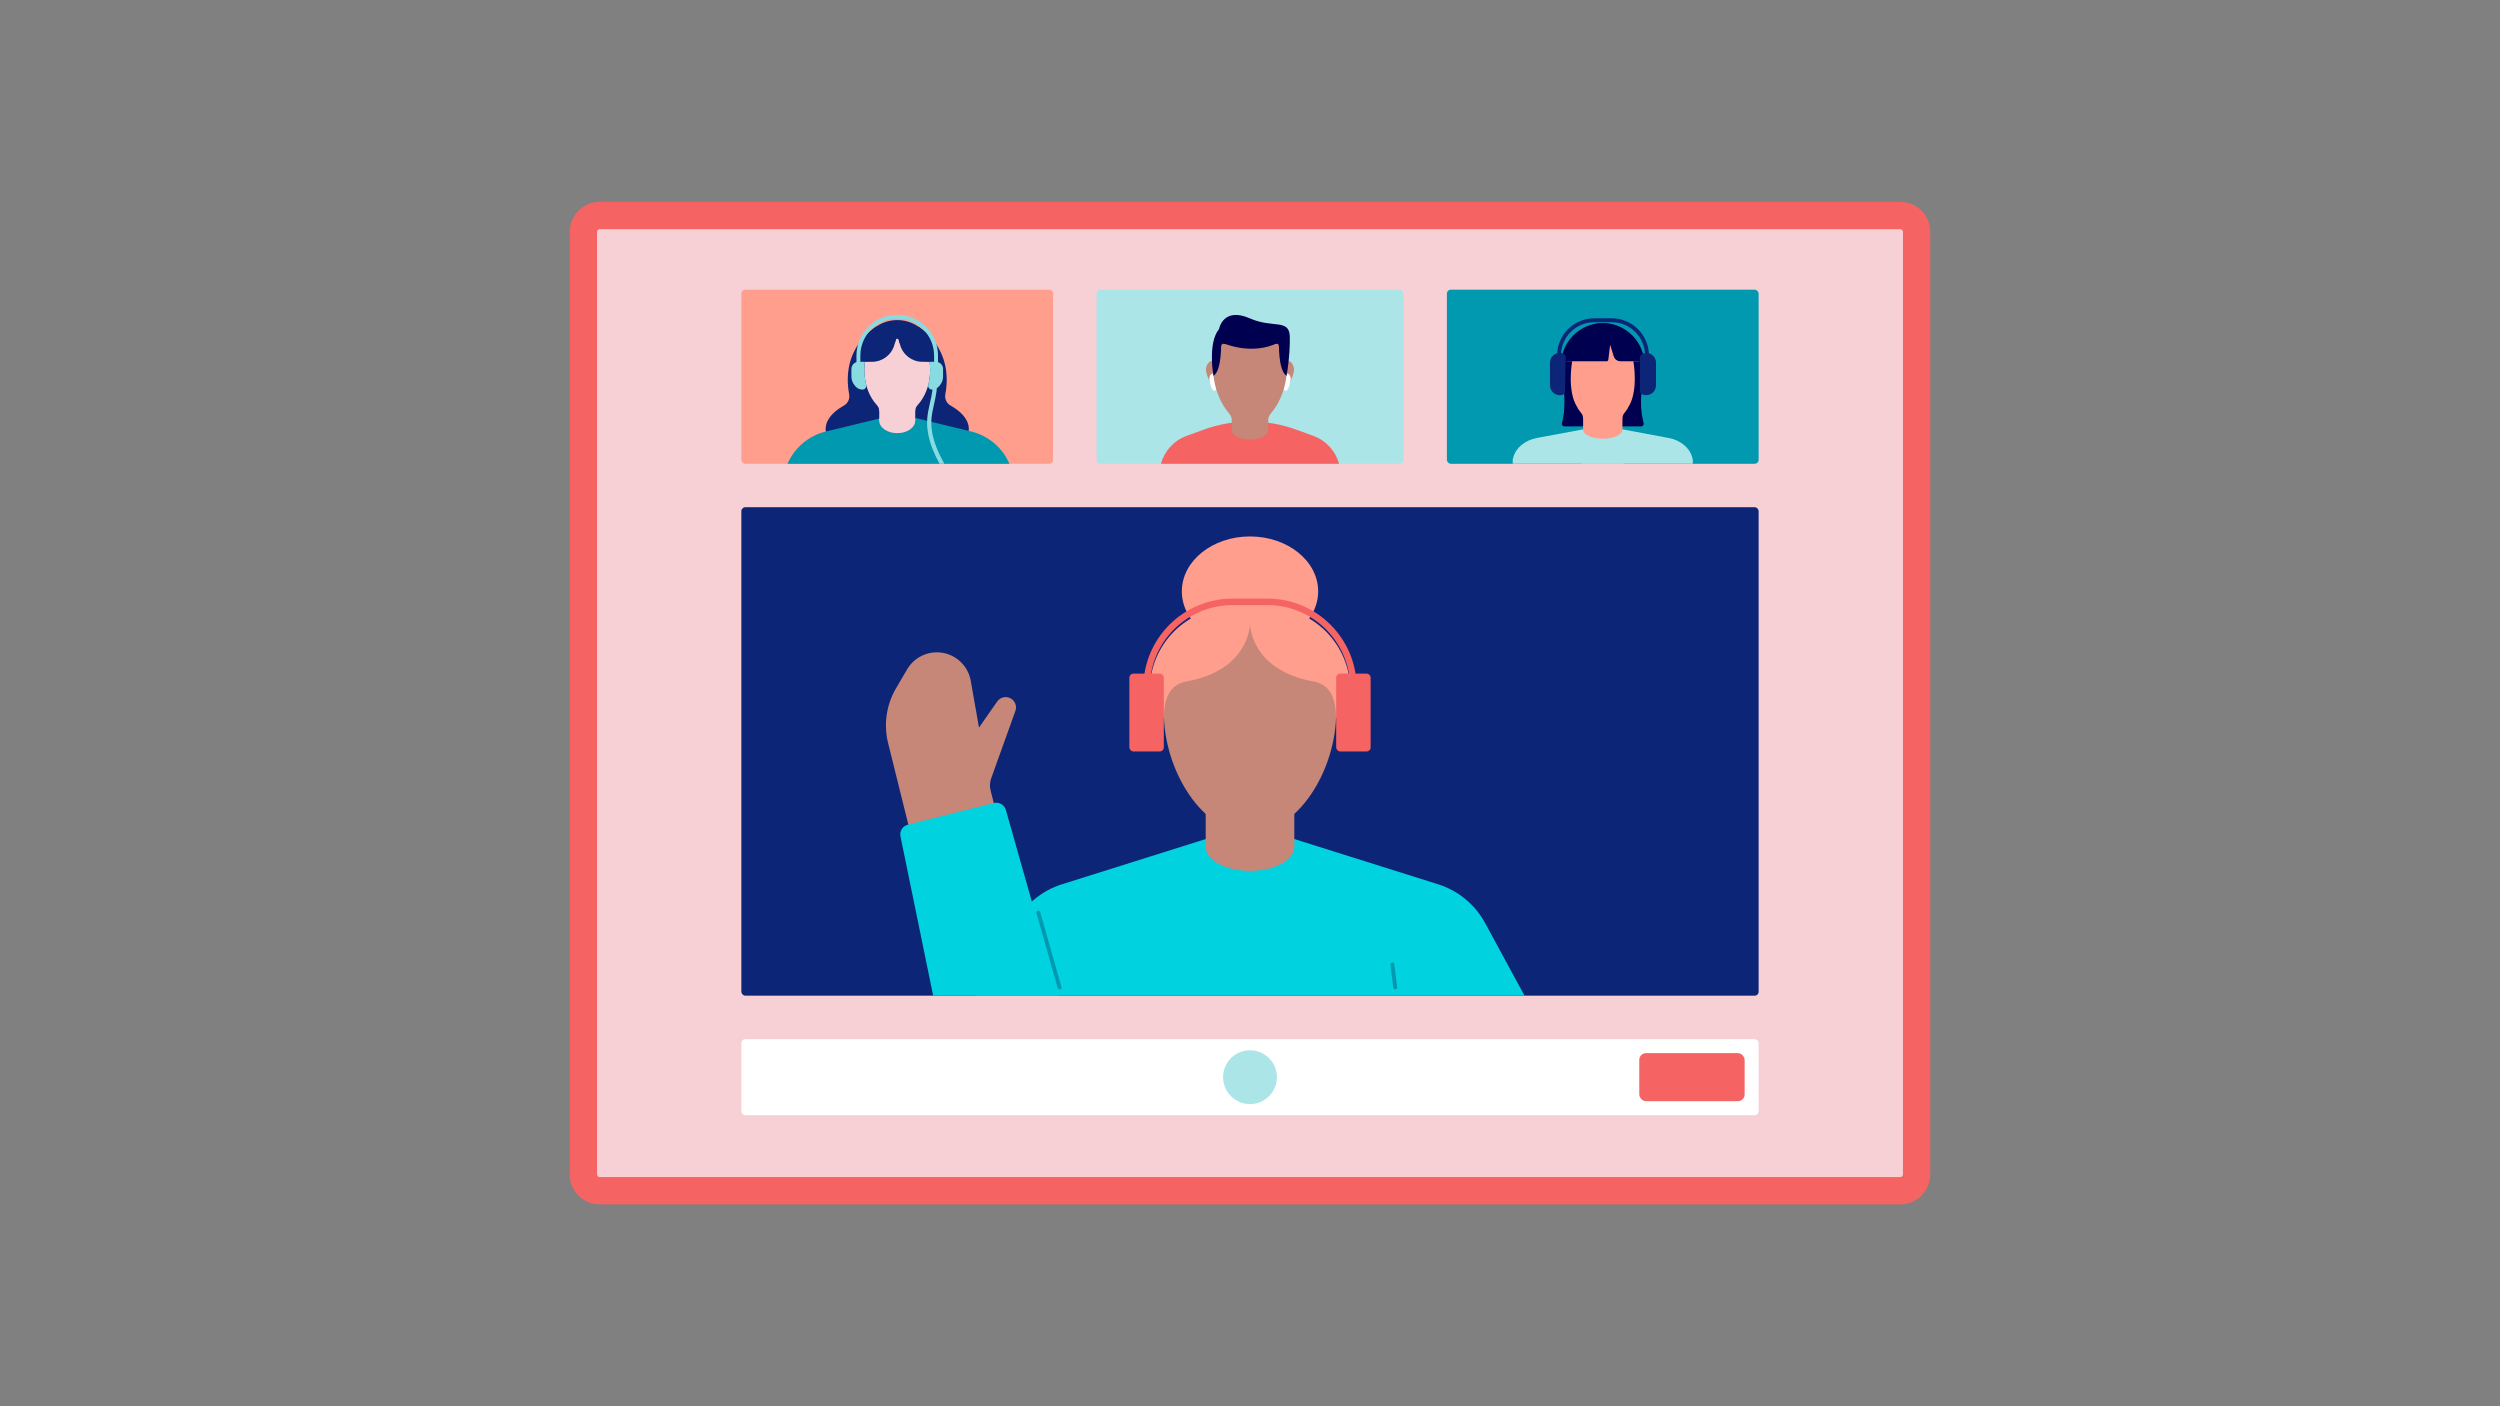<?xml version="1.0" encoding="UTF-8"?> <svg xmlns="http://www.w3.org/2000/svg" id="Art" viewBox="0 0 1920 1080"><rect x="0" y="0" width="1920" height="1080" fill="#808080" stroke="none"/><defs><style>.cls-1{stroke:#88dbe1;}.cls-1,.cls-2,.cls-3,.cls-4{fill:none;stroke-linecap:round;stroke-linejoin:round;}.cls-1,.cls-3,.cls-4{stroke-width:3px;}.cls-5{fill:#f56363;}.cls-6{fill:#f7d0d5;}.cls-7{fill:#00d2df;}.cls-8{fill:#000050;}.cls-9{fill:#fff;}.cls-10{fill:#ff9e8c;}.cls-11{fill:#0099b0;}.cls-12{fill:#abe5e8;}.cls-13{fill:#c68678;}.cls-14{fill:#0c2577;}.cls-15{fill:#88dbe1;}.cls-2{stroke:#f56363;stroke-width:5px;}.cls-3{stroke:#0c2577;}.cls-4{stroke:#0099b0;}</style></defs><rect class="cls-6" x="448.05" y="165.5" width="1023.91" height="749" rx="12.55" ry="12.55"></rect><path class="cls-5" d="m1459.41,176c1.13,0,2.05.92,2.05,2.05v723.9c0,1.13-.92,2.05-2.05,2.05H460.59c-1.13,0-2.05-.92-2.05-2.05V178.05c0-1.13.92-2.05,2.05-2.05h998.81m0-21H460.59c-12.73,0-23.05,10.32-23.05,23.05v723.9c0,12.73,10.32,23.05,23.05,23.05h998.81c12.73,0,23.05-10.32,23.05-23.05V178.05c0-12.73-10.32-23.05-23.05-23.05h0Z"></path><rect class="cls-14" x="569.36" y="389.54" width="781.27" height="375.14" rx="3" ry="3"></rect><rect class="cls-12" x="842.15" y="222.47" width="235.7" height="133.71" rx="3" ry="3"></rect><rect class="cls-10" x="569.36" y="222.47" width="239.42" height="133.71" rx="3" ry="3"></rect><rect class="cls-11" x="1111.21" y="222.47" width="239.42" height="133.71" rx="3" ry="3"></rect><rect class="cls-9" x="569.36" y="798.05" width="781.27" height="58.44" rx="3" ry="3"></rect><circle class="cls-12" cx="960" cy="827.27" r="20.67"></circle><rect class="cls-5" x="1258.96" y="808.8" width="80.92" height="36.93" rx="5.21" ry="5.21"></rect><path class="cls-14" d="m883.05,577.11h6.84c4.5,0,8.14-3.65,8.14-8.14v-17.53h-14.99v25.67h0Z"></path><path class="cls-14" d="m1036.95,577.11h-6.84c-4.5,0-8.14-3.65-8.14-8.14v-17.53h14.99v25.67h-.01Z"></path><path class="cls-7" d="m1170.82,764.68h-210.82v-131l144.37,45.41c15.5,4.88,28.51,15.6,36.26,29.9l30.19,55.69Z"></path><path class="cls-7" d="m959.99,633.69v131h-210.8l30.19-55.69c7.75-14.3,20.74-25.01,36.26-29.9l144.35-45.41Z"></path><ellipse class="cls-10" cx="960" cy="454.16" rx="52.35" ry="42.17"></ellipse><rect class="cls-13" x="925.97" y="609.69" width="68.06" height="40.69"></rect><ellipse class="cls-13" cx="960" cy="650.37" rx="34.03" ry="18.49"></ellipse><path class="cls-13" d="m1026.19,547.27c0,44.33-29.63,92.53-66.19,92.53s-66.19-48.2-66.19-92.53,29.63-68,66.19-68,66.19,23.67,66.19,68Z"></path><path class="cls-10" d="m893.81,551.44c.28-14.23,3.76-25.59,17.58-28.1,48.44-8.81,48.6-44.06,48.6-44.06v-13.03h-13.16c-35.23,0-63.79,28.56-63.79,63.79v21.4h10.77Z"></path><path class="cls-10" d="m1026.1,551.44c-.28-14.23-3.67-25.59-17.49-28.1-48.44-8.81-48.6-44.06-48.6-44.06v-13.03h13.16c35.23,0,63.79,28.56,63.79,63.79v21.4h-10.86Z"></path><rect class="cls-5" x="1026.19" y="517.33" width="26.46" height="59.78" rx="3.06" ry="3.06"></rect><rect class="cls-5" x="867.35" y="517.33" width="26.46" height="59.78" rx="3.06" ry="3.06"></rect><path class="cls-2" d="m880.59,547.22v-19.03c0-36.43,29.53-65.96,65.96-65.96h26.9c36.43,0,65.96,29.53,65.96,65.96v19.03"></path><path class="cls-13" d="m773.66,657.52l-12.87-50.41c-.8-3.06-.66-6.28.41-9.25l18.62-51.88c1.15-3.2.13-6.78-2.54-8.9h0c-3.58-2.84-8.81-2.08-11.43,1.67l-13.99,19.99-6.32-35.89c-1.84-10.43-9.72-18.76-20.03-21.17h0c-11.29-2.64-22.98,2.38-28.84,12.38l-8.52,14.53c-7.46,12.72-9.64,27.86-6.08,42.17l18.99,76.41,5.48,27.37,67.13-17.01h0Z"></path><path class="cls-7" d="m697.18,633.39l66.09-16.67c4.01-1.01,8.1,1.35,9.23,5.33l40.46,142.64h-96.29l-25.1-122.35c-.82-4.01,1.65-7.95,5.62-8.95h-.01Z"></path><line class="cls-4" x1="797.45" y1="700.93" x2="813.74" y2="758.36"></line><line class="cls-4" x1="1069.32" y1="740.77" x2="1071.52" y2="758.36"></line><path class="cls-14" d="m672.62,251.05s-27.2,15.49-20.47,51.82c.63,3.42-.97,6.86-3.99,8.57-8.31,4.69-21.98,15.5-8.19,30.74h65.39l-16.28-92.26-16.45,1.14h-.01Z"></path><path class="cls-14" d="m705.53,251.05s27.2,15.49,20.47,51.82c-.63,3.42.97,6.86,3.99,8.57,8.31,4.69,21.98,15.5,8.19,30.74h-65.39l16.28-92.26,16.45,1.14h.01Z"></path><ellipse class="cls-14" cx="689.08" cy="273.58" rx="28.12" ry="27.77"></ellipse><path class="cls-11" d="m745.85,331.39l-55.81-13.52-55.81,13.52c-13.15,3.19-24.04,12.37-29.4,24.79h170.42c-5.36-12.42-16.25-21.61-29.4-24.79h0Z"></path><rect class="cls-6" x="675.27" y="300.8" width="27.62" height="22.32"></rect><ellipse class="cls-6" cx="689.08" cy="323.12" rx="13.81" ry="9.55"></ellipse><ellipse class="cls-6" cx="689.08" cy="284.18" rx="25.27" ry="34.27"></ellipse><path class="cls-14" d="m692.33,247.71s-7.06,30.99-30.93,30.13c0,0,0-30.13,30.93-30.13h0Z"></path><path class="cls-14" d="m685.82,247.71s7.06,30.99,30.93,30.13c0,0,.45-30.13-30.93-30.13h0Z"></path><path class="cls-14" d="m689.08,256.94l2.19,7.89c2.14,7.7,9.15,13.03,17.14,13.03h5.55s-1.65-20.92-24.87-20.92h-.01Z"></path><path class="cls-14" d="m689.08,256.94l-2.19,7.89c-2.14,7.7-9.15,13.03-17.14,13.03h-5.53s1.63-20.92,24.86-20.92h0Z"></path><path class="cls-14" d="m687.23,263.6l.73-2.62c.32-1.14,1.93-1.14,2.25,0l.73,2.62h3.34v-8.39h-8.45v8.39h1.41,0Z"></path><path class="cls-15" d="m725.27,356.18h-3.71c-1.94-3.6-3.75-7.29-5.26-11.11-3.27-8.29-4.69-16.12-4.2-23.3.28-4.15,1.2-8.27,2.1-12.24,1.35-5.96,2.62-11.59,1.89-17.29-.11-.9.5-1.71,1.4-1.82.9-.1,1.71.5,1.82,1.4.81,6.29-.59,12.46-1.94,18.43-.86,3.86-1.76,7.85-2.04,11.76-.46,6.69.9,14.05,3.99,21.87,1.68,4.22,3.74,8.3,5.94,12.31h.01Z"></path><path class="cls-1" d="m659.26,288.07v-15c0-16.46,13.35-29.81,29.81-29.81h0c16.46,0,29.81,13.35,29.81,29.81v15"></path><path class="cls-6" d="m673.59,311.26s1.68,1.6,1.68,4.32h.6v-4.32h-2.28,0Z"></path><path class="cls-6" d="m704.57,311.26s-1.68,1.6-1.68,4.32h-.6v-4.32h2.28,0Z"></path><path class="cls-15" d="m664.22,277.86h-4.81c-3.06,0-5.54,2.48-5.54,5.54v5.8c0,2.41.84,4.74,2.37,6.6l.68.83c1.35,1.63,3.35,2.58,5.47,2.58h0c1.91,0,3.31-1.79,2.84-3.64-.96-3.77-2.02-10.15-1-17.7h-.01Z"></path><path class="cls-15" d="m713.92,277.86h4.81c3.06,0,5.54,2.48,5.54,5.54v5.8c0,2.41-.84,4.74-2.37,6.6l-.68.83c-1.35,1.63-3.35,2.58-5.47,2.58h0c-1.91,0-3.31-1.79-2.84-3.64.96-3.77,2.02-10.15,1-17.7h.01Z"></path><path class="cls-8" d="m1262.33,325.03c.29,1.24-.63,2.44-1.92,2.44h-58.96c-1.29,0-2.22-1.2-1.92-2.44l.29-1.14c1.69-6.87,2.2-13.97,1.47-21.01l-2.36-22.71c0-17.67,14.33-32,32.01-32,8.84,0,16.84,3.58,22.62,9.38,5.8,5.78,9.38,13.78,9.38,22.62l-2.36,22.71c-.73,7.03-.23,14.13,1.47,21.01l.29,1.14h-.01Z"></path><path class="cls-12" d="m1230.88,326.92l50.6,9.43c9.1,1.7,16.16,7.48,18.11,14.82l.49,1.83v3.17h-85.43l16.24-29.26h0Z"></path><path class="cls-12" d="m1230.97,326.92l-50.6,9.43c-9.1,1.7-16.16,7.48-18.11,14.82l-.49,1.83v3.17h85.43l-16.24-29.26h0Z"></path><path class="cls-10" d="m1259.47,282.25c0-19.85-12.78-27.21-28.54-27.21s-28.54,7.36-28.54,27.21c0,12.23,4.86,26.34,12.27,35.38h-.01s1.17,1.13,1.18,4.18v8.15c0,3.87,6.76,7.01,15.1,7.01s15.1-3.14,15.1-7.01v-8.15h0c.02-3.05,1.18-4.18,1.18-4.18h-.02c7.41-9.04,12.27-23.15,12.27-35.38h.01Z"></path><path class="cls-14" d="m1197.95,303.53h0c3.64,0,6.53-3.06,6.33-6.69l-1.18-20.99c-.15-2.73-2.41-4.86-5.14-4.86h0c-4.19,0-7.59,3.4-7.59,7.59v17.36c0,4.19,3.4,7.59,7.59,7.59h0Z"></path><path class="cls-14" d="m1264.23,303.53h0c-3.64,0-6.53-3.06-6.33-6.69l1.18-20.99c.15-2.73,2.41-4.86,5.14-4.86h0c4.19,0,7.59,3.4,7.59,7.59v17.36c0,4.19-3.4,7.59-7.59,7.59h0Z"></path><path class="cls-3" d="m1197.33,281.21v-8.2c0-14.94,12.11-27.06,27.06-27.06h13.42c14.94,0,27.06,12.11,27.06,27.06v8.2"></path><path class="cls-8" d="m1259.47,277.43h-15.03c-2.33,0-4.39-1.52-5.09-3.74l-2.77-8.9-1.41,11.59c-.07.61-.59,1.06-1.2,1.06h-31.59v-.71c0-15.76,12.78-28.54,28.54-28.54h0c15.76,0,28.54,12.78,28.54,28.54v.71h0Z"></path><path class="cls-8" d="m1207.44,277.43s-4.3,22.65,4.06,35.84l-9.96,4.08.83-39.92h5.07Z"></path><path class="cls-8" d="m1254.41,277.43s4.3,22.65-4.06,35.84l9.12,4.08v-39.92h-5.06,0Z"></path><path class="cls-5" d="m1028.38,356.18h-136.78c2.65-9.74,9.87-17.81,19.64-21.4l13.04-4.75c23.06-8.43,48.36-8.43,71.42,0l13.04,4.75c9.77,3.58,16.98,11.66,19.64,21.4h0Z"></path><path class="cls-13" d="m939.47,283.23c.63,4.15-.72,15.24-4.36,15.79-3.64.55-8.2-9.65-8.83-13.8s1.82-7.96,5.46-8.51c.13-.02.26-.04.39-.05,3.5-.29,6.73,2.56,7.34,6.56h0Z"></path><path class="cls-13" d="m980.53,283.23c-.63,4.15.72,15.24,4.36,15.79,3.64.55,8.2-9.65,8.83-13.8s-1.82-7.96-5.46-8.51c-.13-.02-.26-.04-.39-.05-3.5-.29-6.73,2.56-7.34,6.56h0Z"></path><ellipse class="cls-9" cx="931.73" cy="290.46" rx="2.88" ry="3.6"></ellipse><path class="cls-9" d="m928.86,290.46s.51,9.61,3.93,9.61c2.88,0,1.76-10.32,1.76-10.32l-5.7.71h.01Z"></path><ellipse class="cls-9" cx="988.25" cy="290.46" rx="2.88" ry="3.6"></ellipse><path class="cls-9" d="m991.13,290.46s-.51,9.61-3.93,9.61c-2.88,0-1.76-10.32-1.76-10.32l5.7.71h-.01Z"></path><path class="cls-13" d="m988.32,283.09c0,20.21-12.68,42.82-28.33,42.82s-28.33-22.61-28.33-42.82,12.68-30.36,28.33-30.36,28.33,10.15,28.33,30.36Z"></path><path class="cls-8" d="m937.75,262.86s.89,21.51-5.8,25.81c0,0-2.38-20.77,2.92-27.51l2.88,1.7Z"></path><path class="cls-8" d="m982.29,262.86s-.89,21.51,5.8,25.81c0,0,2.38-20.77-2.92-27.51l-2.88,1.7Z"></path><path class="cls-8" d="m982.29,262.86c-21.46,11.16-44.55,0-44.55,0v-10.12h44.55v10.12Z"></path><path class="cls-8" d="m937.75,266.61s-.17-3.56,3.2-2.45v-1.22l-3.2-.09-.33,2.17.33,1.58h0Z"></path><path class="cls-8" d="m982.25,266.61s.34-3.53-2.72-2.45v-1.22l3.2-.09.33,2.17-.81,1.58h0Z"></path><path class="cls-8" d="m931.95,288.67s-4.64-25.11,4.26-35.93c0,0,2.97-17.38,23.81-8.18,17.64,7.78,30.3-.06,30.55,14.22.26,14.86-2.48,29.9-2.48,29.9,0,0,4.1-34.6-27.76-33.97,0,0-27.43-9.83-28.38,33.97h0Z"></path><path class="cls-13" d="m976.18,317.28h-2.17v-4.47h-28.04v4.47h-2.18s2.18,2.08,2.18,5.29v8.05c0,3.82,6.28,6.92,14.02,6.92s14.02-3.1,14.02-6.92v-8.25c.09-3.09,2.17-5.08,2.17-5.08h0Z"></path></svg> 